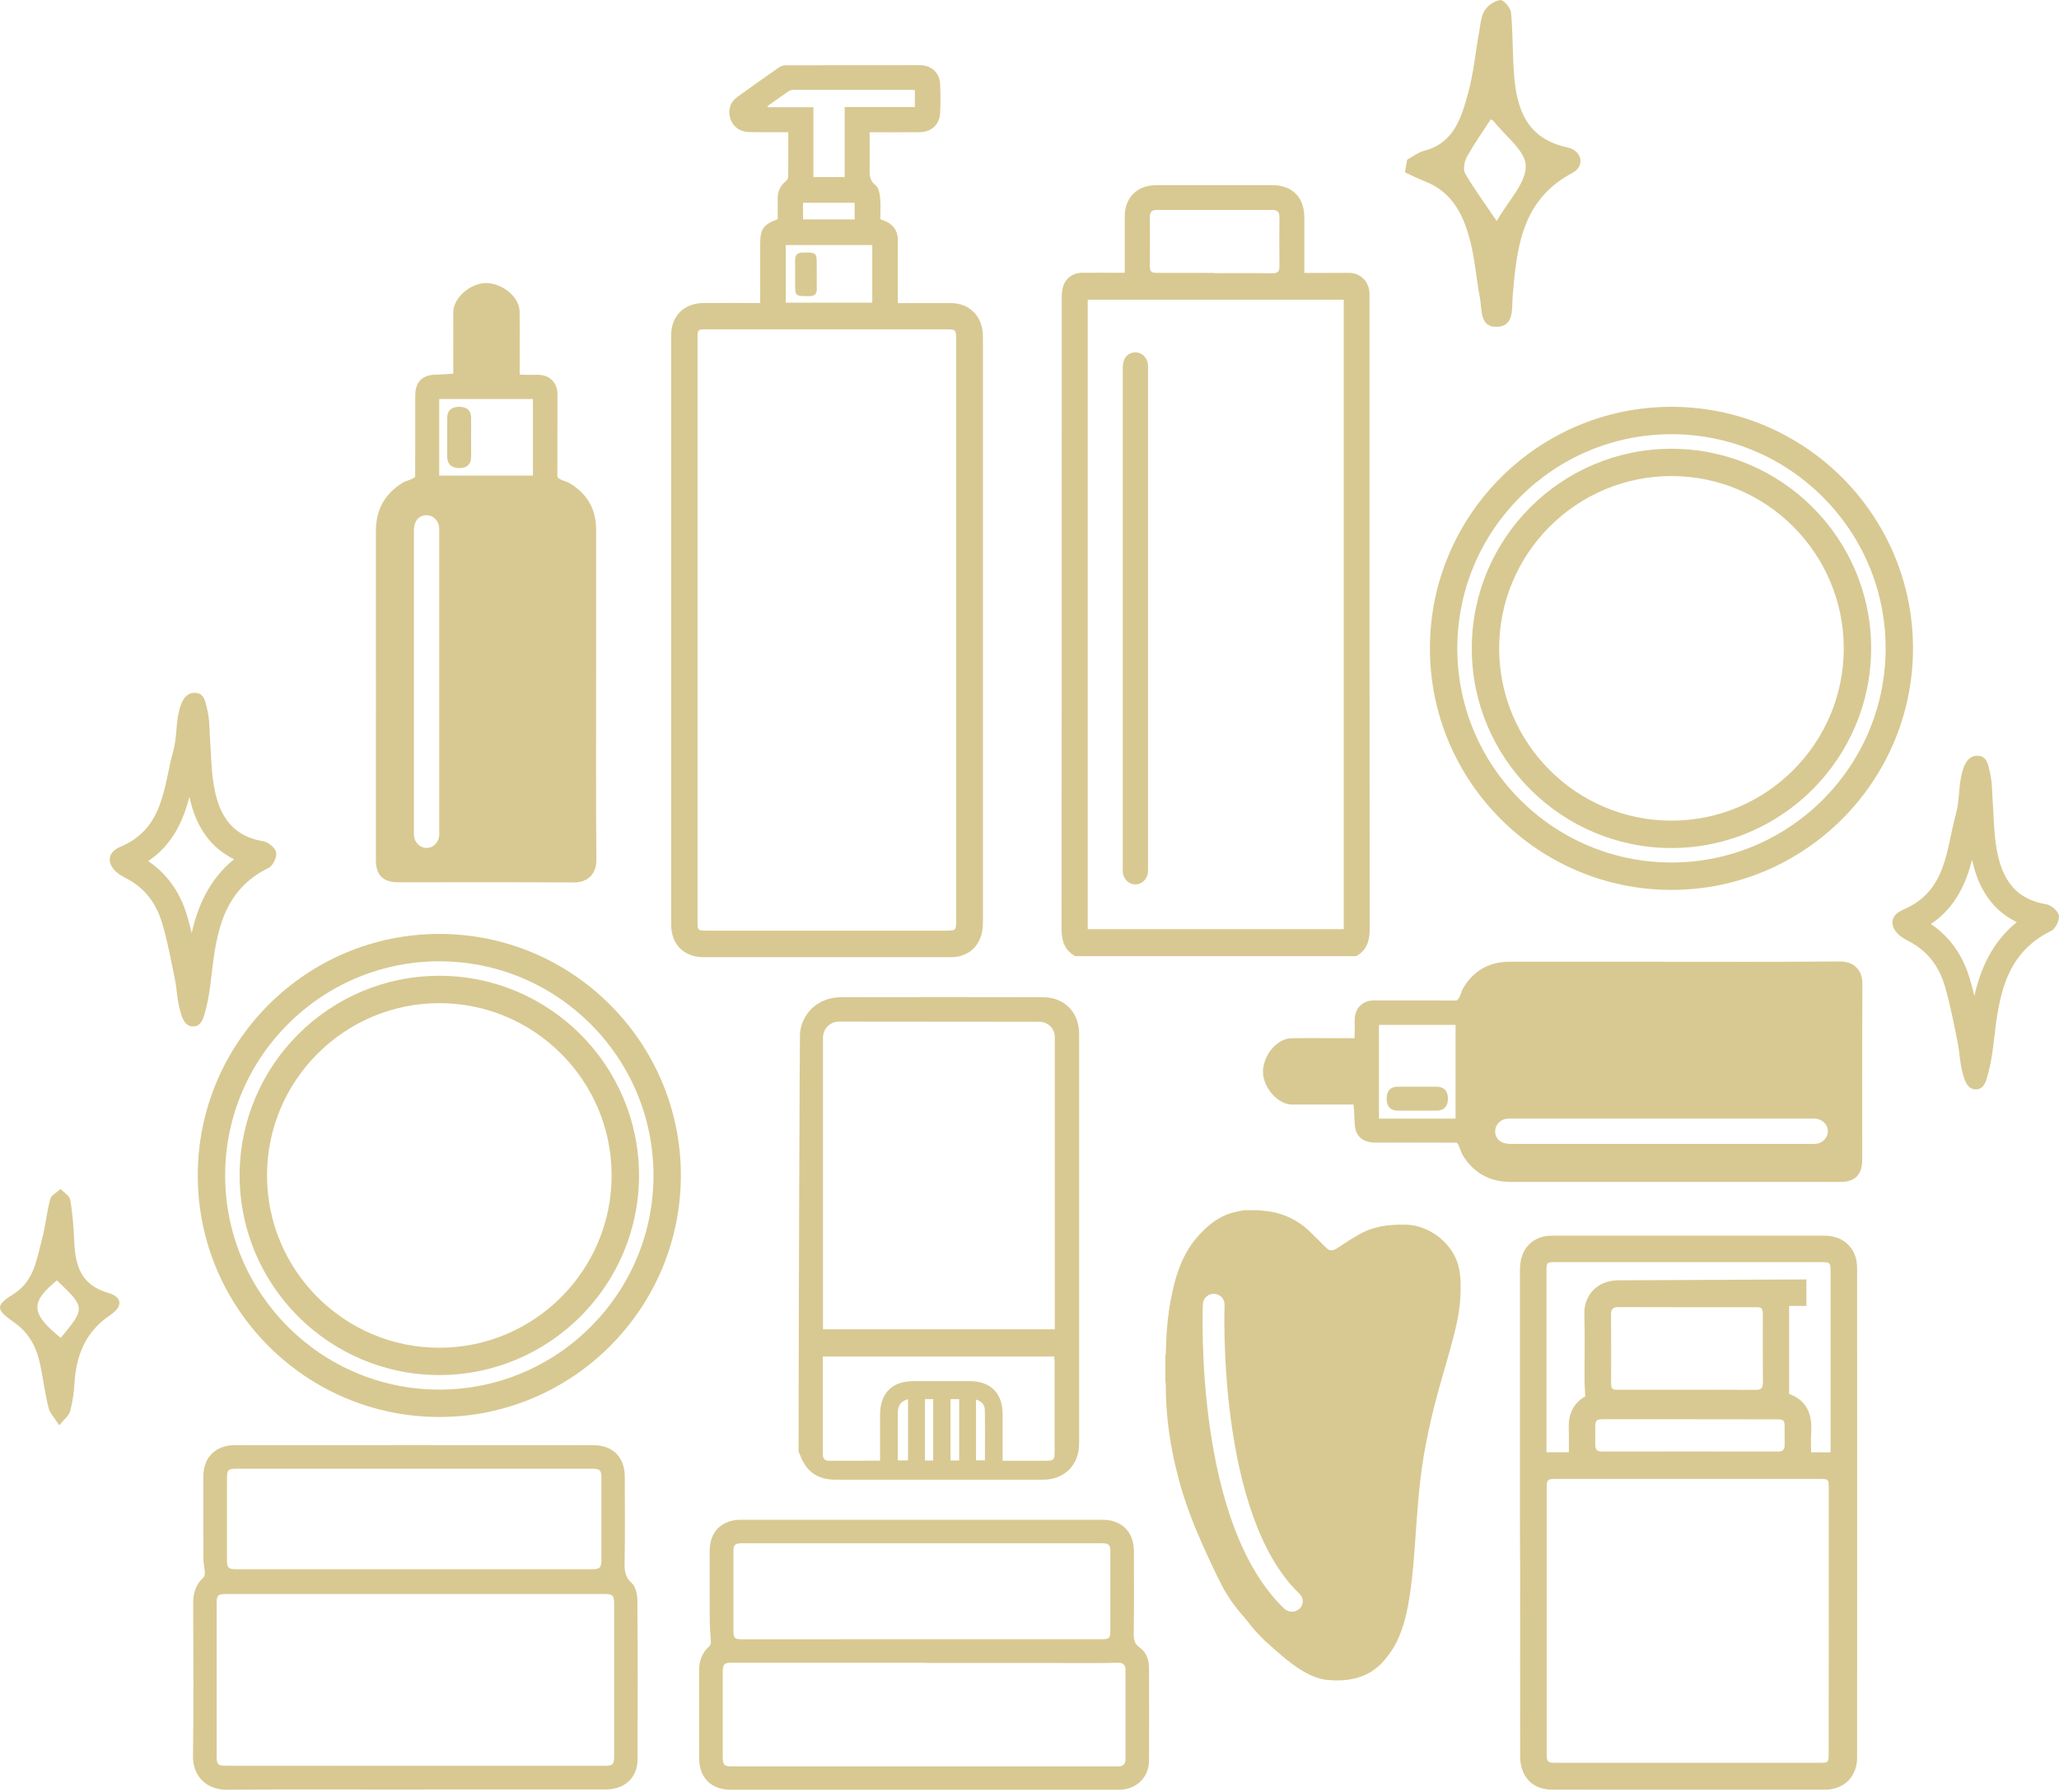 <?xml version="1.0" encoding="UTF-8"?> <svg xmlns="http://www.w3.org/2000/svg" width="139" height="121" viewBox="0 0 139 121" fill="none"><path d="M54.005 69.823C54.075 68.594 55.058 67.318 56.837 67.324C61.506 67.318 65.725 67.312 70.394 67.324C71.874 67.33 72.851 68.342 72.851 69.823C72.851 79.032 72.851 88.242 72.851 97.452C72.851 98.909 71.856 99.903 70.405 99.903C65.754 99.903 61.096 99.903 56.445 99.903C55.175 99.903 54.414 99.365 53.981 98.154C53.97 98.113 53.934 98.078 53.911 98.043C53.917 88.412 53.987 69.875 54.005 69.823ZM71.207 89.746V70.016C71.207 69.448 70.745 68.986 70.177 68.986L56.632 68.974C56.041 68.974 55.561 69.454 55.561 70.045V89.746H71.207ZM59.411 98.616C59.411 97.545 59.411 96.539 59.411 95.532C59.411 94.058 60.219 93.245 61.681 93.245C62.939 93.245 64.197 93.245 65.455 93.245C66.871 93.245 67.685 94.058 67.685 95.468C67.685 96.504 67.685 97.539 67.685 98.622C68.679 98.622 69.621 98.622 70.563 98.622C71.149 98.622 71.195 98.575 71.195 97.984C71.195 95.995 71.195 94.011 71.195 92.022C71.195 91.876 71.178 91.723 71.166 91.583C65.941 91.583 60.769 91.583 55.544 91.583C55.544 91.881 55.544 92.156 55.544 92.431C55.544 94.309 55.544 96.188 55.544 98.066C55.544 98.353 55.573 98.616 55.941 98.622C57.082 98.622 58.212 98.616 59.411 98.616ZM61.301 98.598C61.301 97.194 61.301 95.848 61.301 94.468C60.786 94.602 60.617 94.93 60.611 95.369C60.605 96.159 60.611 96.948 60.611 97.738C60.611 98.025 60.611 98.312 60.611 98.598C60.886 98.598 61.085 98.598 61.301 98.598ZM64.753 98.604C64.753 97.194 64.753 95.825 64.753 94.462C64.531 94.462 64.355 94.462 64.168 94.462C64.168 95.86 64.168 97.229 64.168 98.604C64.373 98.604 64.543 98.604 64.753 98.604ZM62.998 98.604C62.998 97.194 62.998 95.825 62.998 94.462C62.793 94.462 62.629 94.462 62.442 94.462C62.442 95.854 62.442 97.218 62.442 98.604C62.641 98.604 62.805 98.604 62.998 98.604ZM65.888 94.491C65.888 95.883 65.888 97.235 65.888 98.593C66.099 98.593 66.275 98.593 66.491 98.593C66.491 97.44 66.503 96.317 66.485 95.193C66.479 94.854 66.28 94.602 65.888 94.491Z" fill="#D8C992"></path><path d="M102.61 102.162C102.61 96.685 102.61 91.209 102.61 85.726C102.61 84.509 103.207 83.701 104.277 83.468C104.441 83.432 104.611 83.427 104.781 83.427C110.913 83.427 117.045 83.427 123.182 83.427C124.476 83.427 125.371 84.304 125.371 85.597C125.371 96.621 125.377 107.638 125.371 118.662C125.371 119.938 124.499 120.821 123.218 120.827C117.074 120.833 110.924 120.833 104.781 120.827C103.447 120.827 102.622 119.949 102.622 118.557C102.616 114.285 102.622 110.014 102.622 105.743C102.61 104.549 102.61 103.355 102.61 102.162ZM123.457 109.458C123.457 106.433 123.457 103.408 123.457 100.383C123.457 99.897 123.411 99.851 122.919 99.851C116.928 99.851 110.936 99.851 104.944 99.851C104.494 99.851 104.418 99.927 104.418 100.366C104.418 106.404 104.418 112.436 104.418 118.475C104.418 118.931 104.506 119.013 104.968 119.013C110.948 119.013 116.922 119.013 122.902 119.013C123.411 119.013 123.452 118.972 123.452 118.451C123.457 115.456 123.457 112.46 123.457 109.458ZM107.022 94.269C107.004 93.894 106.969 93.572 106.969 93.251C106.963 91.747 107.004 90.237 106.957 88.734C106.916 87.569 107.7 86.451 109.251 86.44C113.358 86.416 117.46 86.399 121.568 86.381C121.69 86.381 121.813 86.381 121.948 86.381C121.948 87.002 121.948 87.569 121.948 88.172C121.55 88.172 121.181 88.172 120.783 88.172C120.783 90.167 120.783 92.121 120.783 94.111C121.948 94.538 122.346 95.445 122.27 96.65C122.24 97.112 122.264 97.575 122.264 98.054C122.714 98.054 123.13 98.054 123.58 98.054C123.58 97.902 123.58 97.773 123.58 97.645C123.58 93.701 123.58 89.752 123.58 85.808C123.58 85.258 123.533 85.211 122.978 85.211C116.986 85.211 111 85.211 105.009 85.211C104.418 85.211 104.4 85.234 104.4 85.831C104.4 89.763 104.4 93.695 104.4 97.627C104.4 97.768 104.4 97.902 104.4 98.049C104.933 98.049 105.424 98.049 105.91 98.049C105.91 97.499 105.927 96.966 105.904 96.439C105.869 95.492 106.197 94.743 107.022 94.269ZM113.873 93.83C115.418 93.83 116.969 93.824 118.513 93.836C118.888 93.841 119.016 93.701 119.011 93.332C118.999 91.811 119.005 90.296 119.005 88.774C119.005 88.312 118.952 88.254 118.49 88.254C115.412 88.254 112.329 88.26 109.251 88.248C108.871 88.248 108.754 88.394 108.759 88.757C108.771 90.278 108.765 91.794 108.765 93.315C108.765 93.789 108.806 93.83 109.274 93.83C110.801 93.83 112.34 93.83 113.873 93.83ZM114.119 95.819C112.159 95.819 110.193 95.819 108.233 95.819C107.771 95.819 107.694 95.889 107.694 96.363C107.694 96.755 107.7 97.142 107.694 97.534C107.689 97.855 107.812 98.002 108.151 98.002C112.112 97.996 116.079 97.996 120.04 98.002C120.362 98.002 120.485 97.861 120.479 97.557C120.473 97.183 120.479 96.802 120.479 96.428C120.479 95.866 120.438 95.825 119.894 95.825C117.969 95.819 116.044 95.819 114.119 95.819Z" fill="#D8C992"></path><path d="M28.031 120.821C23.795 120.821 19.559 120.798 15.323 120.833C13.977 120.844 13.011 119.961 13.029 118.545C13.082 115.104 13.052 111.664 13.041 108.223C13.041 107.551 13.216 106.977 13.725 106.515C13.801 106.445 13.836 106.298 13.831 106.187C13.813 105.877 13.737 105.573 13.731 105.263C13.72 103.408 13.725 101.547 13.725 99.693C13.725 98.405 14.544 97.569 15.843 97.569C23.912 97.563 31.981 97.563 40.05 97.569C41.378 97.569 42.179 98.388 42.179 99.71C42.179 101.594 42.203 103.472 42.168 105.356C42.156 105.942 42.144 106.421 42.642 106.872C42.911 107.118 43.028 107.644 43.028 108.048C43.057 111.629 43.051 115.216 43.039 118.796C43.034 120.019 42.173 120.809 40.892 120.815C36.902 120.815 32.911 120.815 28.927 120.815C28.628 120.821 28.33 120.821 28.031 120.821ZM28.02 119.218C32.279 119.218 36.545 119.218 40.804 119.218C41.372 119.218 41.46 119.13 41.46 118.562C41.46 115.134 41.46 111.711 41.46 108.282C41.46 107.714 41.366 107.621 40.81 107.621C32.297 107.621 23.789 107.621 15.276 107.621C14.703 107.621 14.626 107.697 14.626 108.27C14.626 111.658 14.626 115.046 14.626 118.434C14.626 119.171 14.662 119.212 15.387 119.212C19.6 119.218 23.813 119.218 28.02 119.218ZM27.967 99.16C23.953 99.16 19.933 99.16 15.919 99.16C15.416 99.16 15.323 99.254 15.323 99.745C15.323 101.618 15.323 103.484 15.323 105.356C15.323 105.836 15.434 105.947 15.919 105.947C23.936 105.947 31.957 105.947 39.974 105.947C40.494 105.947 40.599 105.836 40.599 105.298C40.599 103.467 40.599 101.635 40.599 99.804C40.599 99.248 40.506 99.16 39.938 99.16C35.948 99.16 31.957 99.16 27.967 99.16Z" fill="#D8C992"></path><path d="M62.372 120.833C58.03 120.833 53.689 120.833 49.347 120.833C48.013 120.833 47.206 120.037 47.2 118.709C47.194 116.737 47.2 114.759 47.194 112.787C47.194 112.144 47.387 111.594 47.873 111.155C47.937 111.096 47.995 110.985 47.99 110.903C47.972 110.388 47.913 109.874 47.913 109.353C47.902 107.808 47.908 106.263 47.908 104.719C47.908 103.414 48.715 102.606 50.026 102.606C58.165 102.606 66.298 102.606 74.437 102.606C75.73 102.606 76.549 103.431 76.549 104.73C76.549 106.562 76.567 108.393 76.537 110.225C76.531 110.658 76.555 110.968 76.959 111.249C77.397 111.559 77.567 112.079 77.567 112.624C77.573 114.712 77.579 116.807 77.567 118.896C77.561 120.008 76.689 120.833 75.554 120.833C71.16 120.833 66.766 120.833 62.372 120.833ZM62.401 112.273C62.401 112.267 62.401 112.261 62.401 112.255C58.059 112.255 53.718 112.255 49.382 112.255C48.908 112.255 48.791 112.366 48.791 112.858C48.791 114.753 48.791 116.649 48.791 118.545C48.791 119.189 48.861 119.259 49.499 119.259C57.738 119.259 65.976 119.259 74.22 119.259C74.636 119.259 75.051 119.253 75.466 119.259C75.806 119.265 75.981 119.107 75.981 118.773C75.981 116.76 75.981 114.748 75.981 112.735C75.981 112.395 75.806 112.243 75.461 112.255C75.098 112.267 74.735 112.278 74.372 112.278C70.382 112.273 66.391 112.273 62.401 112.273ZM62.243 110.669C66.298 110.669 70.353 110.669 74.407 110.669C74.876 110.669 74.952 110.593 74.957 110.131C74.957 108.341 74.957 106.55 74.957 104.76C74.957 104.292 74.858 104.192 74.384 104.192C66.292 104.192 58.194 104.192 50.102 104.192C49.61 104.192 49.511 104.297 49.511 104.789C49.511 106.538 49.511 108.294 49.511 110.043C49.511 110.605 49.575 110.675 50.131 110.675C54.157 110.669 58.2 110.669 62.243 110.669Z" fill="#D8C992"></path><path d="M72.588 64.557C71.857 64.153 71.664 63.509 71.664 62.702C71.675 48.525 71.675 34.347 71.675 20.176C71.675 19.971 71.681 19.76 71.716 19.556C71.845 18.842 72.36 18.421 73.074 18.415C74.01 18.409 74.94 18.415 75.929 18.415C75.929 18.251 75.929 18.116 75.929 17.976C75.929 16.858 75.929 15.741 75.929 14.629C75.929 13.33 76.766 12.499 78.082 12.499C80.68 12.499 83.278 12.499 85.882 12.499C87.239 12.499 88.053 13.318 88.053 14.688C88.053 15.916 88.053 17.151 88.053 18.426C88.562 18.426 89.047 18.426 89.539 18.426C90.048 18.426 90.551 18.415 91.06 18.421C91.815 18.426 92.382 18.959 92.447 19.714C92.453 19.819 92.453 19.918 92.453 20.024C92.453 34.265 92.447 48.507 92.464 62.749C92.464 63.544 92.26 64.165 91.546 64.557C85.227 64.557 78.907 64.557 72.588 64.557ZM73.431 20.234C73.431 34.429 73.431 48.583 73.431 62.731C79.212 62.731 84.963 62.731 90.715 62.731C90.715 48.554 90.715 34.4 90.715 20.234C84.94 20.234 79.2 20.234 73.431 20.234ZM81.991 18.426C81.991 18.432 81.991 18.438 81.991 18.444C83.29 18.444 84.589 18.432 85.888 18.45C86.239 18.456 86.379 18.339 86.373 17.982C86.362 16.876 86.362 15.776 86.373 14.67C86.373 14.331 86.239 14.173 85.888 14.173C83.29 14.178 80.692 14.178 78.094 14.173C77.76 14.173 77.626 14.313 77.626 14.641C77.632 15.758 77.632 16.876 77.626 17.988C77.626 18.292 77.714 18.426 78.053 18.421C79.364 18.415 80.674 18.426 81.991 18.426Z" fill="#D8C992"></path><path d="M77.503 41.725C77.503 47.307 77.503 52.889 77.503 58.471C77.503 58.612 77.509 58.758 77.497 58.898C77.451 59.361 77.082 59.712 76.649 59.712C76.204 59.712 75.83 59.343 75.795 58.863C75.789 58.799 75.795 58.735 75.795 58.67C75.795 47.389 75.795 36.114 75.795 24.833C75.795 24.289 76.017 23.932 76.409 23.821C76.906 23.68 77.409 24.02 77.491 24.552C77.509 24.693 77.503 24.839 77.503 24.98C77.503 30.567 77.503 36.149 77.503 41.725Z" fill="#D8C992"></path><path d="M51.319 20.457C51.319 19.673 51.319 18.935 51.319 18.198C51.319 17.625 51.319 17.057 51.319 16.484C51.319 15.466 51.524 15.167 52.501 14.799C52.501 14.342 52.507 13.874 52.501 13.406C52.495 12.921 52.677 12.528 53.057 12.224C53.133 12.16 53.209 12.037 53.209 11.943C53.221 10.96 53.215 9.972 53.215 8.924C52.811 8.924 52.431 8.924 52.045 8.924C51.553 8.924 51.056 8.93 50.564 8.918C49.944 8.901 49.476 8.556 49.3 8C49.125 7.432 49.289 6.894 49.804 6.525C50.74 5.846 51.682 5.179 52.63 4.524C52.753 4.436 52.94 4.407 53.098 4.407C56.099 4.401 59.101 4.401 62.103 4.401C62.863 4.401 63.425 4.899 63.466 5.659C63.501 6.32 63.495 6.982 63.466 7.643C63.431 8.398 62.881 8.912 62.114 8.924C60.997 8.936 59.885 8.93 58.709 8.93C58.709 9.246 58.709 9.539 58.709 9.831C58.709 10.323 58.715 10.82 58.709 11.311C58.703 11.762 58.674 12.177 59.119 12.517C59.318 12.669 59.388 13.067 59.417 13.359C59.464 13.833 59.429 14.319 59.429 14.799C59.622 14.881 59.809 14.933 59.973 15.033C60.4 15.302 60.611 15.688 60.611 16.203C60.605 17.601 60.611 19.006 60.611 20.463C60.821 20.463 61.014 20.463 61.202 20.463C62.202 20.463 63.203 20.457 64.203 20.463C65.356 20.468 66.204 21.229 66.333 22.37C66.351 22.522 66.357 22.68 66.357 22.838C66.357 35.974 66.357 49.115 66.357 62.251C66.357 63.521 65.754 64.358 64.671 64.58C64.508 64.615 64.338 64.621 64.168 64.621C58.604 64.621 53.045 64.621 47.481 64.621C46.176 64.621 45.31 63.755 45.31 62.444C45.31 49.174 45.31 35.91 45.31 22.639C45.31 21.317 46.182 20.463 47.516 20.457C48.762 20.451 50.008 20.457 51.319 20.457ZM47.089 42.504C47.089 49.057 47.089 55.616 47.089 62.169C47.089 62.825 47.095 62.831 47.732 62.831C53.127 62.831 58.516 62.831 63.911 62.831C64.513 62.831 64.549 62.795 64.549 62.193C64.549 49.08 64.549 35.968 64.549 22.856C64.549 22.276 64.502 22.235 63.934 22.235C58.528 22.235 53.121 22.235 47.715 22.235C47.095 22.235 47.089 22.247 47.089 22.873C47.089 29.421 47.089 35.962 47.089 42.504ZM61.763 6.092C61.676 6.081 61.629 6.069 61.576 6.069C58.902 6.069 56.222 6.069 53.548 6.069C53.449 6.069 53.338 6.092 53.256 6.145C52.77 6.478 52.291 6.824 51.811 7.163C51.816 7.186 51.822 7.21 51.828 7.239C52.846 7.239 53.858 7.239 54.912 7.239C54.912 8.836 54.912 10.387 54.912 11.955C55.626 11.955 56.304 11.955 57.024 11.955C57.024 10.381 57.024 8.825 57.024 7.227C58.621 7.227 60.184 7.227 61.758 7.227C61.763 6.824 61.763 6.473 61.763 6.092ZM58.885 16.548C56.913 16.548 54.982 16.548 53.045 16.548C53.045 17.859 53.045 19.146 53.045 20.433C55.005 20.433 56.936 20.433 58.885 20.433C58.885 19.128 58.885 17.853 58.885 16.548ZM54.21 14.81C55.403 14.81 56.55 14.81 57.697 14.81C57.697 14.418 57.697 14.056 57.697 13.693C56.521 13.693 55.374 13.693 54.21 13.693C54.21 14.073 54.21 14.43 54.21 14.81Z" fill="#D8C992"></path><path d="M55.14 18.538C55.14 18.859 55.128 19.187 55.14 19.509C55.151 19.842 54.988 19.983 54.672 19.994C54.596 19.994 54.514 19.994 54.438 19.994C53.73 19.994 53.677 19.942 53.677 19.251C53.677 18.696 53.683 18.134 53.677 17.578C53.671 17.215 53.841 17.051 54.192 17.051C54.309 17.051 54.426 17.051 54.543 17.051C55.04 17.057 55.134 17.151 55.134 17.642C55.14 17.941 55.14 18.239 55.14 18.538Z" fill="#D8C992"></path><path d="M133.135 58.038C133.404 59.337 134.095 61.268 136.149 62.257C134.44 63.644 133.679 65.493 133.287 67.242C133.194 66.856 133.094 66.464 132.977 66.078C132.509 64.486 131.626 63.246 130.35 62.386C132.053 61.245 132.737 59.572 133.135 58.038ZM133.492 51.023C132.808 51.023 132.585 51.708 132.462 52.141C132.211 53.036 132.299 54.03 132.047 54.926C131.374 57.36 131.433 60.18 128.46 61.426C127.407 61.865 127.547 62.889 128.77 63.498C130.116 64.17 130.894 65.224 131.292 66.575C131.661 67.816 131.895 69.091 132.152 70.361C132.299 71.069 132.304 71.812 132.509 72.497C132.609 72.842 132.767 73.55 133.387 73.55C134.007 73.55 134.118 72.818 134.218 72.467C134.428 71.707 134.534 70.905 134.621 70.115C134.955 67.184 135.411 64.34 138.483 62.842C138.77 62.702 139.051 62.117 138.992 61.801C138.934 61.496 138.466 61.104 138.126 61.046C135.745 60.648 135.002 58.951 134.721 56.88C134.604 56.02 134.598 55.148 134.534 54.276C134.481 53.551 134.504 52.807 134.329 52.117C134.224 51.713 134.177 51.023 133.492 51.023Z" fill="#D8C992"></path><path d="M94.992 10.785C95.372 10.58 95.729 10.287 96.138 10.182C98.174 9.655 98.66 7.924 99.117 6.256C99.479 4.939 99.602 3.553 99.848 2.201C99.936 1.704 99.965 1.148 100.211 0.733C100.415 0.381 100.884 0.054 101.276 0.001C101.492 -0.028 101.972 0.516 102.007 0.838C102.136 2.207 102.106 3.588 102.206 4.963C102.376 7.35 103.054 9.363 105.804 9.948C106.799 10.159 107.021 11.212 106.161 11.668C102.733 13.476 102.393 16.694 102.118 19.994C102.048 20.819 102.247 22.019 101.071 22.066C99.865 22.113 100.059 20.872 99.901 20.076C99.666 18.871 99.585 17.631 99.292 16.437C98.853 14.641 98.122 13.002 96.214 12.253C95.746 12.072 95.302 11.844 94.845 11.633C94.898 11.352 94.945 11.072 94.992 10.785ZM100.632 8.064C100.088 8.901 99.509 9.72 99.023 10.598C98.853 10.908 98.754 11.452 98.912 11.715C99.532 12.78 100.269 13.78 101.042 14.921C101.826 13.546 103.019 12.365 103.002 11.2C102.99 10.182 101.609 9.182 100.831 8.175C100.79 8.123 100.708 8.105 100.632 8.064Z" fill="#D8C992"></path><path d="M4.001 96.229C3.691 95.743 3.375 95.427 3.281 95.058C3.053 94.152 2.93 93.215 2.749 92.297C2.509 91.062 2.035 90.026 0.917 89.254C-0.288 88.423 -0.306 88.125 0.865 87.399C2.304 86.51 2.456 85.071 2.825 83.707C3.071 82.806 3.147 81.858 3.392 80.951C3.468 80.682 3.855 80.495 4.1 80.273C4.329 80.524 4.703 80.747 4.75 81.028C4.902 81.946 4.972 82.888 5.013 83.824C5.083 85.445 5.464 86.762 7.301 87.288C8.266 87.563 8.313 88.195 7.441 88.786C5.78 89.904 5.148 91.478 5.031 93.373C4.99 94.017 4.902 94.672 4.732 95.293C4.65 95.585 4.329 95.819 4.001 96.229ZM3.843 86.446C2.076 87.897 2.012 88.634 4.1 90.325C5.768 88.312 5.768 88.283 3.843 86.446Z" fill="#D8C992"></path><path d="M12.789 53.79C13.058 55.089 13.749 57.02 15.802 58.009C14.094 59.396 13.333 61.245 12.941 62.994C12.848 62.608 12.748 62.216 12.631 61.83C12.163 60.238 11.28 58.998 10.004 58.138C11.707 56.991 12.391 55.318 12.789 53.79ZM13.146 46.775C12.461 46.775 12.239 47.459 12.116 47.892C11.865 48.788 11.952 49.782 11.701 50.678C11.028 53.112 11.086 55.932 8.114 57.178C7.061 57.617 7.201 58.641 8.424 59.249C9.77 59.922 10.548 60.976 10.946 62.327C11.315 63.568 11.549 64.843 11.806 66.113C11.952 66.821 11.958 67.564 12.163 68.249C12.262 68.594 12.421 69.302 13.041 69.302C13.661 69.302 13.772 68.57 13.872 68.219C14.082 67.459 14.188 66.657 14.275 65.867C14.609 62.936 15.065 60.092 18.137 58.594C18.424 58.454 18.705 57.869 18.646 57.553C18.588 57.248 18.119 56.856 17.78 56.798C15.399 56.4 14.656 54.703 14.375 52.632C14.258 51.772 14.252 50.9 14.188 50.028C14.135 49.303 14.158 48.559 13.983 47.869C13.872 47.465 13.831 46.775 13.146 46.775Z" fill="#D8C992"></path><path d="M29.658 95.667C20.665 95.667 13.351 88.353 13.351 79.36C13.351 70.367 20.665 63.053 29.658 63.053C38.651 63.053 45.965 70.367 45.965 79.36C45.959 88.353 38.645 95.667 29.658 95.667ZM29.658 64.902C21.683 64.902 15.2 71.391 15.2 79.36C15.2 87.329 21.683 93.818 29.658 93.818C37.633 93.818 44.116 87.329 44.116 79.36C44.116 71.385 37.627 64.902 29.658 64.902Z" fill="#D8C992"></path><path d="M29.658 92.835C22.227 92.835 16.177 86.791 16.177 79.36C16.177 71.929 22.221 65.879 29.658 65.879C37.089 65.879 43.139 71.929 43.139 79.36C43.139 86.791 37.089 92.835 29.658 92.835ZM29.658 67.728C23.245 67.728 18.026 72.947 18.026 79.36C18.026 85.773 23.245 90.992 29.658 90.992C36.071 90.992 41.29 85.773 41.29 79.36C41.29 72.947 36.071 67.728 29.658 67.728Z" fill="#D8C992"></path><path d="M112.838 60.081C103.845 60.081 96.531 52.767 96.531 43.773C96.531 34.78 103.845 27.466 112.838 27.466C121.831 27.466 129.145 34.78 129.145 43.773C129.139 52.767 121.825 60.081 112.838 60.081ZM112.838 29.315C104.863 29.315 98.38 35.804 98.38 43.773C98.38 51.748 104.863 58.231 112.838 58.231C120.813 58.231 127.296 51.743 127.296 43.773C127.296 35.798 120.807 29.315 112.838 29.315Z" fill="#D8C992"></path><path d="M112.838 57.254C105.407 57.254 99.357 51.204 99.357 43.773C99.357 36.342 105.401 30.298 112.838 30.298C120.275 30.298 126.319 36.342 126.319 43.773C126.313 51.204 120.269 57.254 112.838 57.254ZM112.838 32.141C106.425 32.141 101.206 37.361 101.206 43.773C101.206 50.186 106.425 55.405 112.838 55.405C119.251 55.405 124.47 50.186 124.47 43.773C124.47 37.361 119.251 32.141 112.838 32.141Z" fill="#D8C992"></path><path d="M40.243 45.429C40.243 42.205 40.243 38.975 40.243 35.752C40.243 34.377 39.64 33.329 38.464 32.627C38.253 32.498 37.627 32.375 37.627 32.141C37.633 30.304 37.633 28.467 37.633 26.624C37.633 25.822 37.106 25.307 36.305 25.301C36.065 25.301 35.322 25.319 35.082 25.284C35.082 25.167 35.082 24.529 35.082 24.418C35.082 23.283 35.1 22.154 35.076 21.018C35.053 20.006 33.859 19.087 32.765 19.111C31.753 19.134 30.606 20.1 30.6 21.071C30.594 22.171 30.6 23.265 30.6 24.365C30.6 24.512 30.6 25.073 30.6 25.225C30.419 25.243 29.646 25.296 29.453 25.296C28.505 25.296 28.031 25.775 28.031 26.729C28.031 28.543 28.037 30.357 28.026 32.176C28.026 32.305 27.347 32.492 27.241 32.557C25.989 33.306 25.375 34.394 25.375 35.857C25.381 43.258 25.375 50.654 25.375 58.056C25.375 59.086 25.855 59.566 26.879 59.566C30.834 59.566 34.795 59.554 38.751 59.577C39.593 59.583 40.266 59.086 40.26 58.056C40.225 53.849 40.243 49.642 40.243 45.429ZM29.652 37.829C29.652 37.735 29.652 37.63 29.652 37.53C29.652 37.513 29.652 37.501 29.652 37.489C29.652 37.448 29.652 37.401 29.652 37.366C29.652 37.401 29.652 37.443 29.652 37.489C29.652 37.507 29.652 37.519 29.652 37.53C29.652 37.636 29.652 37.741 29.652 37.829C29.652 38.156 29.652 38.619 29.652 39.262C29.652 44.844 29.652 50.426 29.652 56.008C29.652 56.148 29.658 56.295 29.646 56.435C29.599 56.898 29.231 57.248 28.798 57.248C28.353 57.248 27.979 56.88 27.944 56.4C27.938 56.336 27.944 56.271 27.944 56.207C27.944 44.926 27.944 47.108 27.944 35.828C27.944 35.283 28.166 34.926 28.558 34.815C29.055 34.675 29.559 35.014 29.64 35.547C29.658 35.687 29.652 35.833 29.652 35.974C29.652 38.42 29.652 38.285 29.652 37.829ZM35.977 32.112C33.49 32.112 32.162 32.112 29.652 32.112C29.652 30.374 29.652 28.666 29.652 26.94C32.145 26.94 33.473 26.94 35.977 26.94C35.977 28.66 35.977 30.374 35.977 32.112Z" fill="#D8C992"></path><path d="M31.004 31.603C31.519 31.603 31.799 31.346 31.805 30.86C31.811 30.421 31.805 29.982 31.805 29.544C31.805 29.093 31.811 28.642 31.805 28.192C31.794 27.706 31.524 27.466 30.998 27.466C30.483 27.466 30.196 27.712 30.19 28.198C30.185 29.087 30.185 29.971 30.19 30.86C30.202 31.346 30.495 31.603 31.004 31.603Z" fill="#D8C992"></path><path d="M111.58 64.931C108.356 64.931 105.126 64.931 101.902 64.931C100.527 64.931 99.48 65.534 98.778 66.71C98.649 66.92 98.526 67.546 98.292 67.546C96.455 67.541 94.618 67.541 92.775 67.541C91.973 67.541 91.458 68.067 91.452 68.869C91.452 69.109 91.47 69.852 91.435 70.092C91.318 70.092 90.68 70.092 90.569 70.092C89.433 70.092 88.304 70.074 87.169 70.098C86.157 70.121 85.238 71.315 85.262 72.409C85.285 73.421 86.251 74.568 87.222 74.574C88.322 74.579 89.416 74.574 90.516 74.574C90.662 74.574 91.224 74.574 91.376 74.574C91.394 74.755 91.446 75.527 91.446 75.721C91.446 76.668 91.926 77.142 92.88 77.142C94.694 77.142 96.507 77.136 98.327 77.148C98.456 77.148 98.643 77.827 98.708 77.932C99.457 79.184 100.545 79.799 102.008 79.799C109.409 79.793 116.805 79.799 124.207 79.799C125.237 79.799 125.716 79.319 125.716 78.295C125.716 74.34 125.705 70.378 125.728 66.423C125.734 65.581 125.237 64.908 124.207 64.913C120 64.949 115.787 64.931 111.58 64.931ZM103.979 75.522C103.886 75.522 103.78 75.522 103.681 75.522C103.663 75.522 103.652 75.522 103.64 75.522C103.599 75.522 103.552 75.522 103.517 75.522C103.552 75.522 103.593 75.522 103.64 75.522C103.658 75.522 103.669 75.522 103.681 75.522C103.78 75.522 103.886 75.522 103.979 75.522C104.307 75.522 104.769 75.522 105.413 75.522C110.995 75.522 116.577 75.522 122.159 75.522C122.299 75.522 122.446 75.516 122.586 75.527C123.048 75.574 123.399 75.943 123.399 76.376C123.399 76.82 123.031 77.195 122.551 77.23C122.487 77.236 122.422 77.23 122.358 77.23C111.077 77.23 113.259 77.23 101.978 77.23C101.434 77.23 101.077 77.008 100.966 76.616C100.826 76.118 101.165 75.615 101.697 75.533C101.838 75.516 101.984 75.522 102.125 75.522C104.57 75.522 104.436 75.522 103.979 75.522ZM98.263 69.197C98.263 71.683 98.263 73.011 98.263 75.522C96.525 75.522 94.817 75.522 93.091 75.522C93.091 73.029 93.091 71.701 93.091 69.197C94.805 69.197 96.525 69.197 98.263 69.197Z" fill="#D8C992"></path><path d="M97.748 74.17C97.748 73.655 97.491 73.374 97.005 73.368C96.566 73.362 96.127 73.368 95.689 73.368C95.238 73.368 94.787 73.362 94.337 73.368C93.851 73.38 93.611 73.649 93.611 74.176C93.611 74.691 93.857 74.977 94.343 74.983C95.232 74.989 96.116 74.989 97.005 74.983C97.496 74.977 97.748 74.685 97.748 74.17Z" fill="#D8C992"></path><path d="M98.432 85.381C98.005 83.894 96.466 82.713 94.921 82.683C94.026 82.666 93.143 82.73 92.306 83.07C91.943 83.216 91.598 83.426 91.259 83.631C90.908 83.842 90.574 84.082 90.229 84.298C89.93 84.48 89.743 84.456 89.492 84.21C89.123 83.848 88.766 83.473 88.392 83.116C87.496 82.268 86.426 81.823 85.203 81.735C85.132 81.73 85.062 81.718 84.998 81.706C84.664 81.706 84.331 81.706 84.003 81.706C83.483 81.782 82.973 81.905 82.499 82.145C81.914 82.438 81.435 82.859 80.99 83.333C79.843 84.556 79.363 86.077 79.053 87.668C78.819 88.88 78.725 90.114 78.702 91.349C78.702 91.413 78.685 91.472 78.673 91.536C78.673 92.127 78.673 92.712 78.673 93.303C78.685 93.368 78.702 93.432 78.702 93.49C78.69 95.667 79.018 97.797 79.58 99.891C79.966 101.337 80.493 102.729 81.095 104.093C81.528 105.081 81.985 106.064 82.476 107.024C82.868 107.785 83.371 108.481 83.939 109.125C84.208 109.429 84.442 109.768 84.711 110.067C84.998 110.383 85.29 110.693 85.612 110.974C86.156 111.453 86.695 111.951 87.286 112.378C88.011 112.904 88.801 113.367 89.72 113.431C91.13 113.536 92.441 113.261 93.424 112.126C93.734 111.763 94.014 111.377 94.243 110.938C94.84 109.768 95.062 108.51 95.237 107.235C95.372 106.269 95.448 105.292 95.518 104.315C95.665 102.314 95.776 100.307 96.109 98.323C96.302 97.182 96.548 96.053 96.829 94.93C97.151 93.648 97.543 92.385 97.894 91.109C98.192 90.026 98.485 88.932 98.573 87.809C98.614 86.99 98.66 86.176 98.432 85.381ZM87.736 108.604C87.596 108.738 87.42 108.809 87.239 108.814C87.046 108.82 86.853 108.75 86.701 108.61C80.656 102.835 81.183 88.628 81.206 88.025C81.224 87.633 81.575 87.341 81.967 87.353C82.371 87.37 82.687 87.698 82.669 88.09C82.663 88.23 82.143 102.273 87.73 107.609C88.017 107.884 88.023 108.329 87.736 108.604Z" fill="#D8C992"></path></svg> 